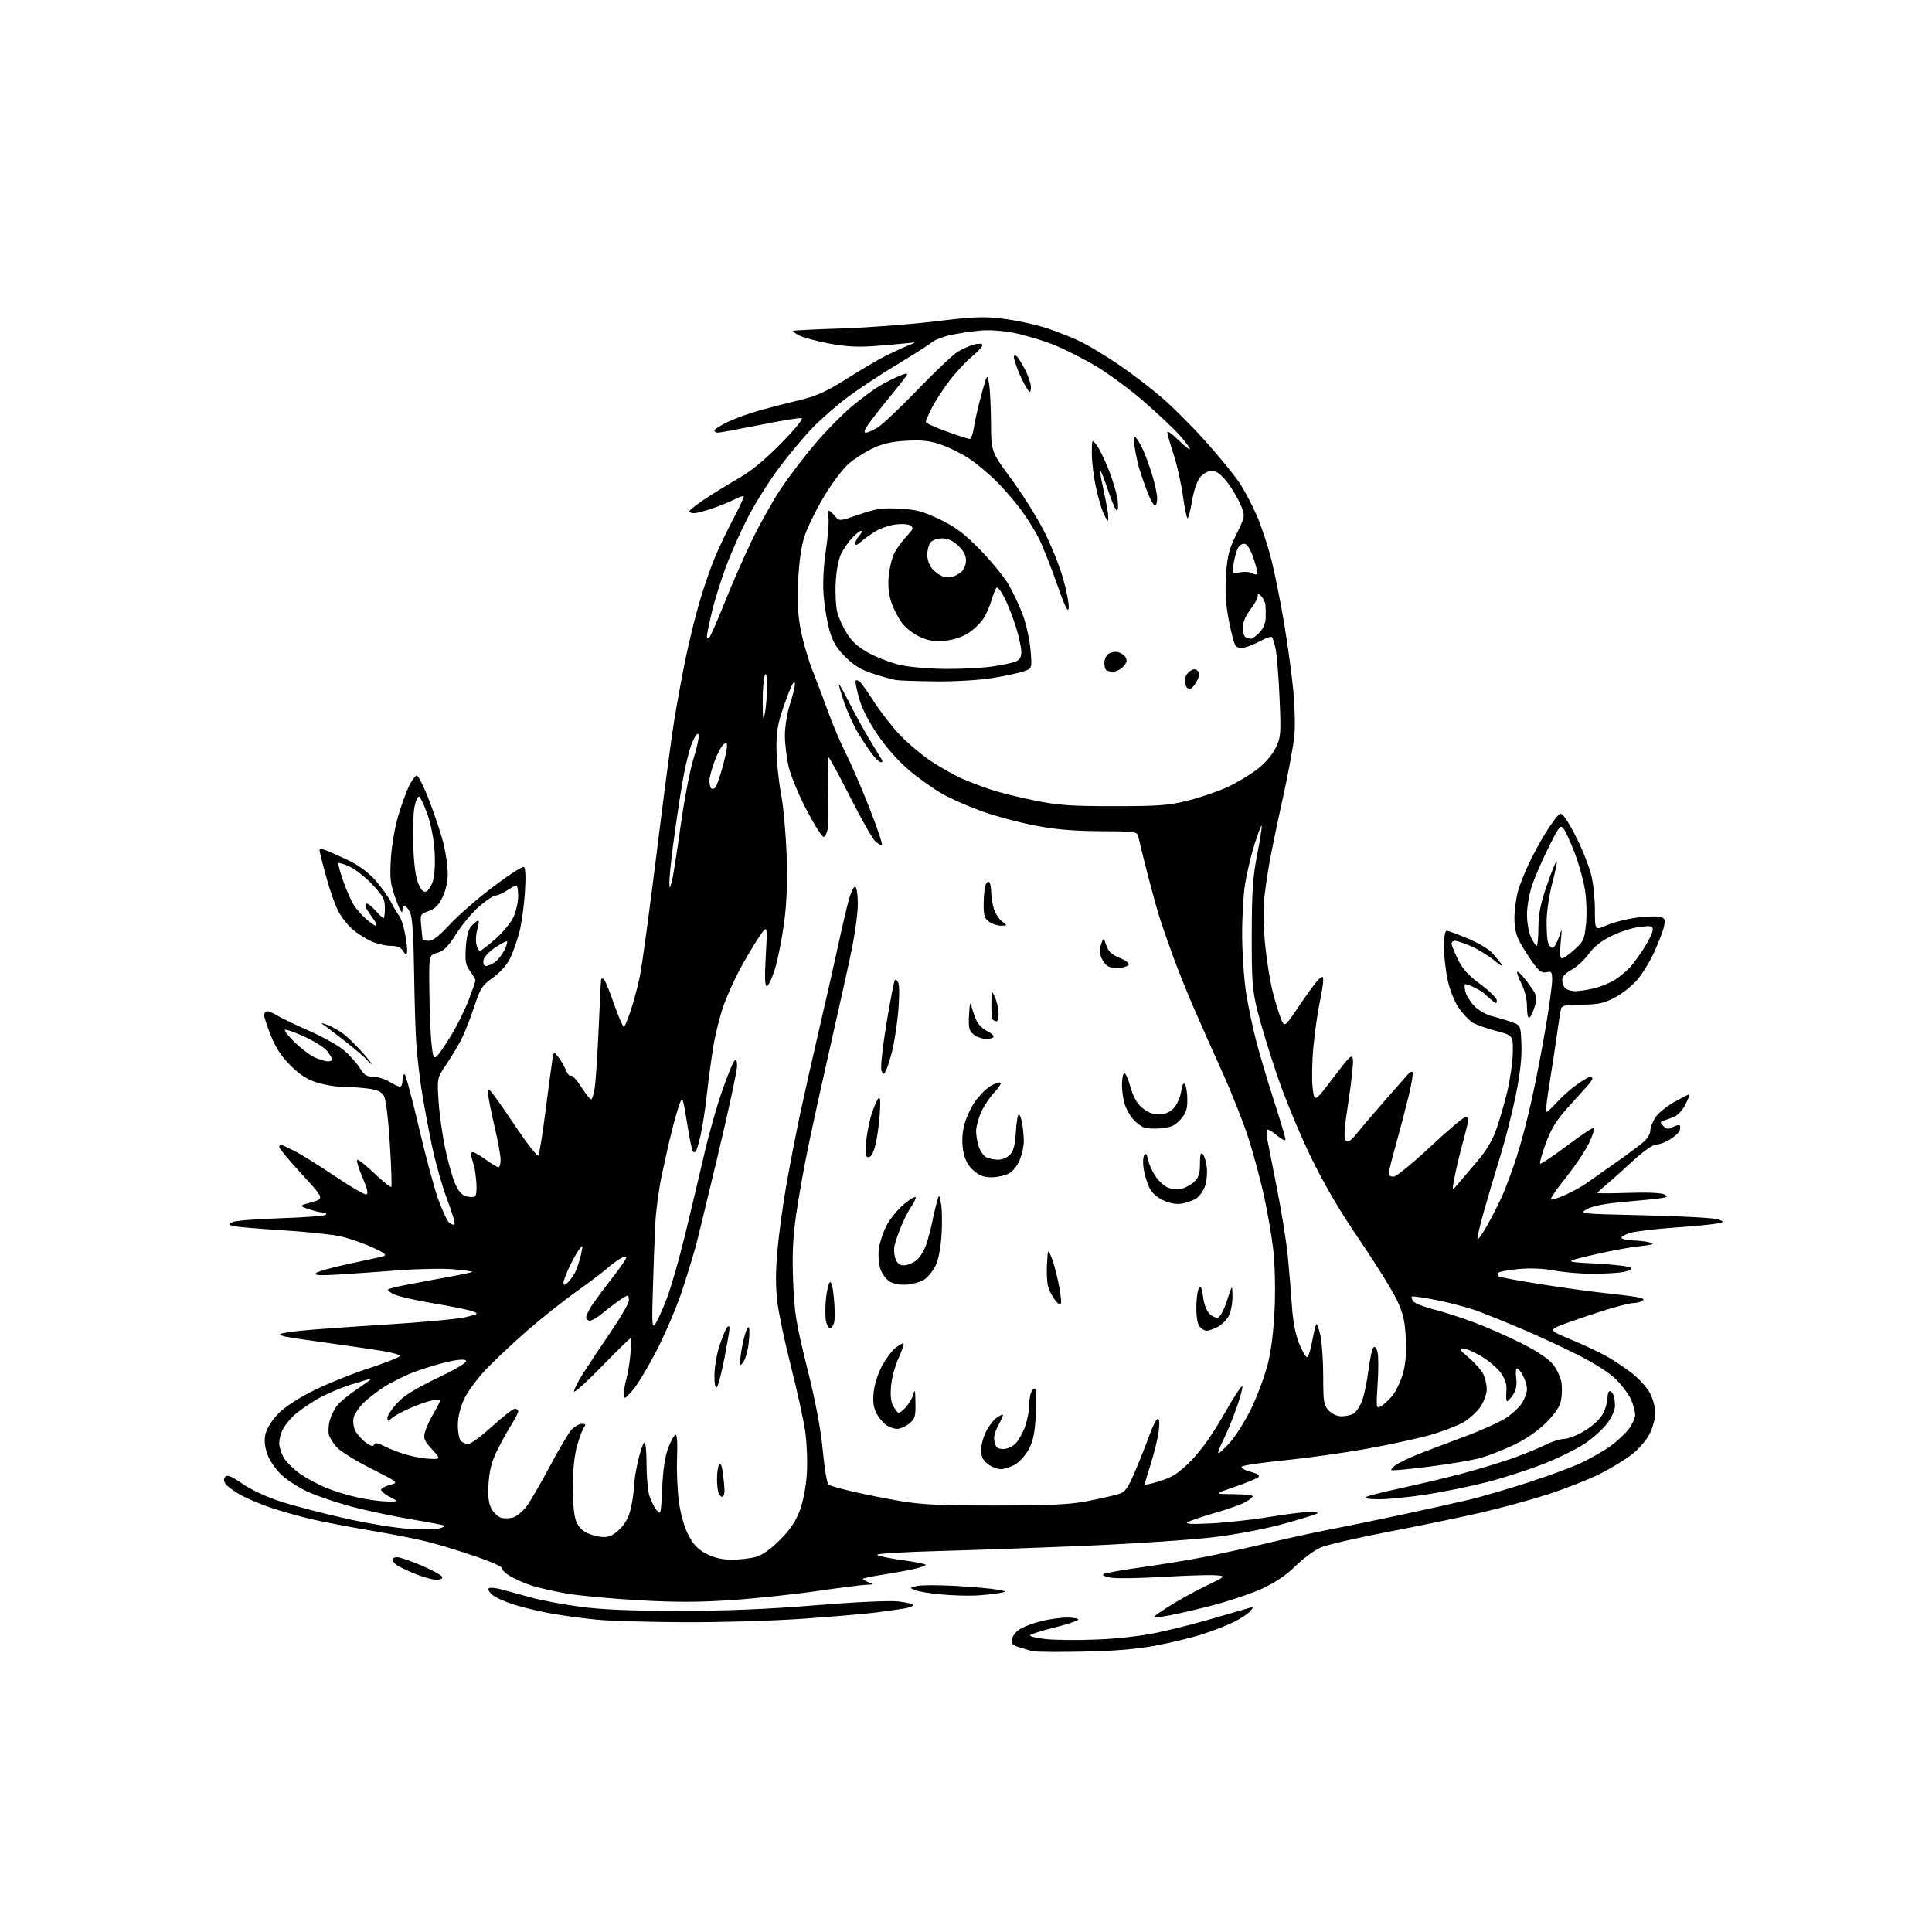 <?xml version="1.0" encoding="UTF-8" standalone="no"?>
<svg 
  version="1.1" 
  xmlns="http://www.w3.org/2000/svg" 
  xmlns:xlink="http://www.w3.org/1999/xlink" 
  xmlns:svg="http://www.w3.org/2000/svg"
  xmlns:rdf="http://www.w3.org/1999/02/22-rdf-syntax-ns#"
  xmlns:cc="http://creativecommons.org/ns#"
  xmlns:dc="http://purl.org/dc/elements/1.1/"
  viewBox="0 0 768 768"
  width="768"
  height="768"
>
<style>svg {background-color: white; }</style>"
<path stroke="none" fill="black" fill-rule="evenodd" d="M430.50,656.54C420.60,656.74 411.60,656.67 410.50,656.38C409.40,656.10 407.01,655.41 405.19,654.84C402.67,654.05 401.96,653.32 402.19,651.75C402.36,650.62 403.62,648.88 405.00,647.88C406.38,646.88 410.18,645.37 413.46,644.53C416.74,643.69 421.60,643.00 424.27,643.00C426.94,643.00 428.87,643.40 428.57,643.89C428.27,644.37 423.96,645.77 419.00,647.00C414.04,648.23 409.75,649.59 409.48,650.03C409.21,650.48 411.98,651.16 415.65,651.55C419.32,651.95 428.44,652.03 435.91,651.74C444.11,651.42 453.67,650.33 460.00,649.00C465.77,647.78 475.90,645.21 482.50,643.27C489.10,641.34 495.40,639.51 496.50,639.20C498.30,638.71 498.36,638.83 497.06,640.40C496.27,641.37 493.48,643.24 490.85,644.58C488.22,645.91 482.59,648.13 478.34,649.52C474.08,650.91 465.63,652.98 459.55,654.12C451.76,655.58 443.19,656.30 430.50,656.54zM272.00,644.86C257.98,644.79 242.45,644.34 237.50,643.87C232.55,643.40 224.67,642.35 219.99,641.55C215.31,640.74 208.49,639.16 204.84,638.03C201.19,636.90 197.14,635.12 195.85,634.08C194.56,633.03 193.85,631.82 194.28,631.39C194.71,630.96 197.19,631.20 199.78,631.92C202.38,632.65 207.65,634.10 211.50,635.14C215.35,636.19 223.90,637.78 230.50,638.68C239.11,639.85 250.13,640.32 269.50,640.34C288.63,640.35 304.47,639.71 323.85,638.14C340.07,636.82 353.59,636.19 357.10,636.59C360.34,636.96 363.00,637.60 363.00,638.02C363.00,638.44 361.54,639.03 359.75,639.35C357.96,639.66 352.90,640.38 348.50,640.95C344.10,641.52 330.82,642.66 319.00,643.48C307.18,644.31 286.02,644.93 272.00,644.86zM462.50,642.55C457.50,643.23 457.50,643.23 463.93,639.02C467.47,636.70 474.22,632.94 478.93,630.65C487.50,626.50 487.50,626.50 483.03,626.18C480.57,626.01 471.12,626.31 462.03,626.85C452.94,627.39 443.70,627.52 441.50,627.14C439.16,626.74 437.99,626.14 438.68,625.71C439.33,625.30 446.08,624.10 453.68,623.03C461.28,621.97 472.45,620.14 478.50,618.97C484.55,617.80 495.80,615.33 503.50,613.48C511.20,611.64 522.45,609.18 528.50,608.02C534.55,606.86 547.83,604.13 558.00,601.94C568.17,599.76 580.10,597.10 584.50,596.04C588.90,594.97 599.02,592.01 607.00,589.45C614.98,586.89 624.65,583.32 628.50,581.52C632.35,579.72 637.65,576.69 640.28,574.78C642.91,572.87 646.17,569.80 647.53,567.96C648.89,566.12 650.00,563.63 650.00,562.43C650.00,561.23 649.31,558.58 648.46,556.55C647.61,554.52 644.94,550.89 642.53,548.47C639.72,545.67 634.05,542.03 626.82,538.40C620.59,535.28 610.77,530.73 605.00,528.29C599.23,525.85 591.62,522.76 588.10,521.42C584.58,520.07 577.21,518.06 571.73,516.94C566.24,515.83 561.52,515.15 561.23,515.43C560.95,515.72 561.24,516.59 561.88,517.36C562.53,518.14 566.07,519.53 569.75,520.45C573.43,521.38 580.73,523.73 585.97,525.68C591.21,527.63 599.85,531.45 605.17,534.16C611.54,537.42 615.75,540.29 617.49,542.57C618.94,544.48 620.38,547.58 620.69,549.46C620.99,551.35 620.93,554.55 620.55,556.58C620.06,559.17 618.30,561.83 614.63,565.50C611.33,568.80 606.64,572.05 601.95,574.29C597.85,576.25 591.93,578.58 588.78,579.49C585.63,580.39 576.41,581.97 568.29,582.99C560.17,584.02 553.33,584.66 553.09,584.42C552.84,584.18 553.51,583.33 554.57,582.53C555.63,581.73 559.20,579.96 562.50,578.60C565.80,577.24 574.26,574.00 581.31,571.41C588.36,568.82 596.17,565.33 598.68,563.67C601.19,562.01 604.09,559.27 605.12,557.58C606.15,555.88 606.99,553.47 607.00,552.20C607.00,550.94 606.31,548.57 605.47,546.95C604.64,545.33 603.55,544.00 603.07,544.00C602.59,544.00 602.42,545.74 602.71,547.86C603.07,550.54 602.70,552.53 601.50,554.36C600.55,555.81 599.47,557.00 599.11,557.00C598.74,557.00 598.61,555.31 598.80,553.25C599.05,550.55 598.49,548.52 596.79,546.00C595.49,544.08 591.99,541.04 589.01,539.25C586.03,537.46 582.67,536.01 581.54,536.02C579.89,536.04 580.32,536.73 583.78,539.63C586.13,541.60 588.72,544.50 589.53,546.06C590.34,547.62 591.00,550.39 591.00,552.22C591.00,554.11 589.92,557.12 588.49,559.23C587.11,561.27 584.07,564.04 581.74,565.39C579.41,566.74 573.47,569.01 568.54,570.43C563.61,571.84 552.13,574.33 543.04,575.96C533.94,577.59 519.30,579.63 510.50,580.51C501.70,581.39 494.11,582.50 493.62,582.98C493.12,583.48 494.57,584.35 497.00,585.00C499.89,585.78 500.93,586.47 500.23,587.17C499.67,587.73 495.45,589.47 490.86,591.04C482.50,593.90 482.50,593.90 490.25,593.95C494.51,593.98 498.00,594.35 498.00,594.77C498.00,595.20 496.54,596.32 494.75,597.26C492.96,598.21 487.49,600.13 482.58,601.53C477.68,602.94 472.95,604.55 472.08,605.11C470.98,605.82 473.86,605.95 481.52,605.56C487.58,605.25 497.93,604.10 504.52,603.02C511.11,601.93 518.26,601.03 520.42,601.02C522.57,601.01 524.08,601.25 523.77,601.56C523.46,601.87 517.65,603.69 510.85,605.59C503.55,607.64 492.16,609.85 483.00,610.99C474.48,612.05 451.75,613.59 432.50,614.42C413.25,615.24 386.32,616.21 372.66,616.57C359.01,616.93 348.21,617.61 348.68,618.08C349.14,618.54 353.68,619.49 358.76,620.18C363.84,620.88 368.00,621.72 368.00,622.06C368.00,622.40 365.64,623.19 362.75,623.82C359.86,624.45 354.24,625.46 350.25,626.07C346.26,626.68 343.00,627.38 343.00,627.62C343.00,627.87 344.01,628.47 345.25,628.97C347.35,629.81 347.30,629.88 344.50,629.96C342.85,630.00 333.85,631.15 324.50,632.50C315.15,633.85 299.79,635.47 290.36,636.09C277.66,636.93 268.17,636.94 253.74,636.11C243.03,635.50 230.27,634.31 225.38,633.47C220.50,632.63 214.25,631.22 211.50,630.34C208.75,629.46 204.88,627.78 202.91,626.62C200.93,625.45 199.48,624.03 199.67,623.46C199.86,622.90 195.18,620.78 189.26,618.76C183.34,616.75 175.08,614.20 170.90,613.09C166.73,611.99 156.38,609.93 147.90,608.50C139.43,607.08 128.68,605.03 124.00,603.94C119.33,602.85 112.12,600.83 108.00,599.45C103.88,598.08 98.29,595.73 95.58,594.23C92.88,592.73 90.19,590.72 89.61,589.78C88.85,588.56 88.86,587.74 89.64,586.96C90.43,586.17 92.28,586.96 96.34,589.80C99.60,592.08 105.83,595.00 111.22,596.77C116.33,598.45 127.92,601.49 137.00,603.53C146.16,605.59 157.58,607.47 162.66,607.75C167.70,608.03 173.04,607.96 174.53,607.58C176.02,607.21 177.06,606.72 176.84,606.51C176.62,606.29 170.61,605.14 163.47,603.95C156.34,602.76 145.65,600.48 139.72,598.89C133.79,597.30 126.09,594.70 122.62,593.12C119.14,591.55 114.45,588.60 112.20,586.56C109.96,584.53 107.36,580.90 106.44,578.48C105.31,575.53 104.99,572.89 105.44,570.45C105.86,568.25 107.71,565.10 110.14,562.46C112.75,559.64 117.56,556.37 123.83,553.18C129.15,550.47 139.24,546.36 146.25,544.05C153.26,541.73 159.00,539.46 159.00,539.01C159.00,538.55 155.96,537.68 152.25,537.06C148.54,536.45 138.97,535.05 131.00,533.95C123.03,532.86 115.23,531.70 113.68,531.39C112.13,531.07 111.09,530.57 111.38,530.29C111.67,530.00 115.64,529.38 120.20,528.92C124.77,528.46 139.97,527.37 154.00,526.50C168.03,525.63 181.97,524.33 185.00,523.61C190.12,522.39 190.33,522.23 188.00,521.29C186.62,520.74 179.43,519.28 172.00,518.05C164.57,516.82 157.38,515.10 156.01,514.23C153.52,512.64 153.52,512.64 156.51,511.82C158.15,511.37 165.76,509.88 173.41,508.51C181.06,507.14 187.49,505.84 187.71,505.62C187.93,505.40 184.60,504.92 180.31,504.56C176.01,504.20 166.20,504.38 158.50,504.97C150.80,505.56 140.00,506.31 134.50,506.65C126.97,507.11 124.77,506.97 125.58,506.10C126.17,505.47 132.02,503.82 138.58,502.44C145.13,501.06 151.37,499.67 152.44,499.34C153.94,498.88 152.91,498.07 147.94,495.81C144.40,494.20 138.80,492.26 135.50,491.50C132.20,490.74 121.62,489.63 112.00,489.03C102.38,488.42 93.64,487.67 92.59,487.35C90.81,486.80 90.80,486.69 92.41,485.79C93.36,485.26 102.00,484.57 111.60,484.26C121.21,483.95 129.31,483.31 129.59,482.85C129.88,482.38 129.30,481.99 128.31,481.98C127.31,481.98 124.78,481.37 122.67,480.64C118.84,479.30 118.84,479.30 123.88,477.90C128.92,476.50 128.92,476.50 119.96,466.73C115.03,461.37 111.00,456.53 111.00,455.99C111.00,455.44 111.24,455.00 111.53,455.00C111.83,455.00 114.32,456.14 117.07,457.53C119.82,458.93 127.07,463.45 133.18,467.58C139.29,471.71 144.87,474.96 145.58,474.79C146.51,474.58 146.08,472.66 143.97,467.75C142.38,464.04 141.55,461.00 142.12,461.00C142.68,461.00 145.82,463.55 149.08,466.66C152.34,469.77 155.25,472.09 155.53,471.80C155.81,471.52 155.55,463.69 154.95,454.40C154.25,443.60 153.37,436.74 152.50,435.40C151.52,433.87 149.68,433.12 145.82,432.66C142.90,432.31 138.41,432.01 135.86,432.01C133.32,432.00 128.82,431.23 125.86,430.28C122.06,429.07 119.03,427.11 115.45,423.53C111.91,420.01 109.59,416.47 107.70,411.74C106.21,408.02 105.00,404.31 105.00,403.49C105.00,402.67 105.56,402.00 106.25,402.00C106.94,402.01 108.85,402.83 110.50,403.84C112.15,404.84 117.84,407.57 123.14,409.89C128.44,412.22 134.60,415.68 136.82,417.58C139.04,419.48 141.83,422.60 143.01,424.52C144.73,427.31 145.79,428.00 148.33,428.00C150.07,428.01 152.97,428.91 154.77,430.00C156.57,431.10 158.49,432.00 159.02,432.00C159.56,432.00 160.00,430.88 160.00,429.50C160.00,428.12 160.36,427.00 160.79,427.00C161.23,427.00 163.76,436.34 166.42,447.75C169.07,459.16 172.57,472.18 174.19,476.69C175.82,481.19 177.80,485.42 178.60,486.08C179.39,486.74 180.33,487.01 180.67,486.67C181.01,486.33 179.69,481.88 177.75,476.77C175.81,471.67 173.05,461.88 171.61,455.00C170.18,448.12 168.35,438.23 167.55,433.00C166.74,427.77 165.82,419.68 165.49,415.00C165.16,410.32 164.76,397.27 164.60,386.00C164.40,371.62 163.92,364.68 163.00,362.75C162.27,361.24 161.30,360.00 160.84,360.00C160.38,360.00 159.97,361.01 159.93,362.25C159.88,363.49 158.72,361.35 157.35,357.50C155.16,351.37 154.91,349.38 155.37,341.50C155.66,336.44 156.93,328.97 158.27,324.43C159.59,319.99 161.52,314.62 162.58,312.49C163.64,310.35 164.99,308.46 165.60,308.27C166.20,308.09 168.55,312.79 170.82,318.72C173.09,324.65 175.63,332.43 176.46,336.00C177.29,339.57 177.98,344.72 177.99,347.43C177.99,350.41 177.18,354.07 175.93,356.64C174.42,359.76 172.92,361.26 170.42,362.17C167.07,363.38 166.99,363.54 167.43,367.96C167.68,370.45 167.91,372.84 167.94,373.25C167.97,373.66 169.09,374.00 170.41,374.00C172.10,374.00 174.58,372.08 178.66,367.64C181.87,364.14 189.61,357.39 195.86,352.64C202.11,347.90 207.68,344.30 208.25,344.65C208.92,345.07 209.06,348.70 208.65,354.90C208.31,360.18 207.32,367.20 206.47,370.50C205.61,373.80 203.97,378.46 202.82,380.85C201.53,383.52 198.88,386.52 195.96,388.62C191.64,391.72 190.94,392.81 188.48,400.27C186.98,404.80 184.74,410.52 183.49,413.00C182.23,415.48 179.53,419.98 177.49,423.00C173.76,428.50 173.76,428.50 174.32,437.50C174.62,442.45 175.80,450.93 176.94,456.35C178.07,461.77 179.86,468.17 180.93,470.56C182.25,473.57 183.64,475.12 185.37,475.56C186.75,475.90 188.30,475.93 188.81,475.62C189.32,475.30 189.58,472.94 189.38,470.36C189.19,467.78 188.80,464.85 188.52,463.84C188.23,462.83 187.74,461.10 187.43,460.00C187.12,458.89 187.34,458.00 187.94,458.00C188.53,458.00 190.88,459.35 193.16,461.00C195.44,462.65 197.68,464.00 198.15,464.00C198.62,464.00 199.00,462.65 199.00,460.99C199.00,459.34 197.88,453.22 196.50,447.40C195.13,441.58 194.01,435.85 194.02,434.66C194.04,432.56 194.10,432.57 196.05,435.00C197.15,436.38 201.47,442.59 205.66,448.82C209.84,455.04 213.59,459.76 213.99,459.32C214.38,458.87 215.68,450.85 216.87,441.50C218.07,432.15 219.29,423.01 219.58,421.19C220.11,417.88 220.11,417.88 222.04,420.32C223.09,421.66 224.42,423.97 224.98,425.44C225.54,426.92 226.40,427.87 226.90,427.56C227.39,427.26 229.24,429.26 231.00,432.00C232.77,434.75 234.55,437.00 234.97,437.00C235.39,437.00 236.05,434.86 236.44,432.25C236.83,429.64 237.53,418.95 237.99,408.50C238.46,398.05 238.87,389.39 238.92,389.25C238.96,389.11 239.36,389.00 239.80,389.00C240.24,389.00 242.15,393.48 244.04,398.96C245.93,404.44 247.76,408.60 248.11,408.21C248.47,407.82 249.67,404.80 250.79,401.50C251.90,398.20 253.52,392.12 254.37,388.00C255.22,383.88 258.19,362.05 260.98,339.50C263.76,316.95 266.91,293.10 267.99,286.50C269.06,279.90 271.06,268.98 272.44,262.23C273.82,255.49 276.30,245.35 277.94,239.71C279.58,234.07 282.31,226.11 283.99,222.02C285.68,217.93 289.08,210.78 291.55,206.14C294.02,201.50 295.85,197.51 295.61,197.28C295.38,197.04 293.72,197.61 291.93,198.54C290.14,199.46 286.20,201.07 283.18,202.11C280.16,203.15 276.86,204.00 275.84,204.00C274.83,204.00 274.00,203.66 274.00,203.24C274.00,202.83 276.81,200.62 280.25,198.34C283.69,196.07 289.77,192.33 293.77,190.04C298.69,187.23 304.12,182.74 310.53,176.19C316.33,170.27 319.47,166.38 318.60,166.19C317.82,166.03 310.33,167.26 301.96,168.94C293.58,170.62 286.12,172.00 285.37,172.00C284.61,172.00 284.00,171.60 284.00,171.12C284.00,170.63 286.45,169.08 289.43,167.66C292.42,166.25 298.16,164.18 302.18,163.07C306.21,161.96 313.30,160.14 317.95,159.03C324.67,157.41 328.47,155.69 336.51,150.61C342.07,147.10 349.05,142.99 352.03,141.48C355.01,139.98 359.03,138.12 360.97,137.35C364.50,135.97 364.50,135.97 360.50,136.44C358.30,136.70 352.45,137.21 347.50,137.57C340.91,138.06 336.11,137.78 329.57,136.55C324.67,135.63 319.34,134.19 317.73,133.36C316.13,132.53 314.97,131.70 315.16,131.52C315.35,131.33 324.05,130.91 334.50,130.57C344.95,130.23 361.68,128.97 371.67,127.76C387.68,125.84 390.97,125.72 399.23,126.76C404.39,127.41 412.19,129.14 416.56,130.60C420.93,132.06 427.01,134.51 430.07,136.05C433.13,137.59 439.66,141.56 444.57,144.87C449.48,148.18 457.20,154.06 461.71,157.94C466.23,161.82 474.24,169.83 479.50,175.75C484.77,181.66 490.69,188.91 492.66,191.85C494.63,194.79 497.74,200.67 499.58,204.92C501.42,209.16 504.05,217.10 505.42,222.57C506.79,228.03 509.04,239.25 510.42,247.50C511.80,255.75 513.44,267.68 514.06,274.00C514.69,280.32 514.90,288.65 514.53,292.50C514.16,296.35 512.12,307.38 510.00,317.00C507.87,326.62 505.45,338.32 504.61,343.00C503.78,347.68 502.81,354.44 502.45,358.03C502.10,361.63 502.31,369.58 502.93,375.70C503.54,381.82 504.88,390.13 505.91,394.17C506.95,398.20 508.43,403.07 509.21,404.98C510.63,408.47 510.63,408.47 516.69,399.46C520.02,394.51 523.48,389.85 524.37,389.11C525.79,387.93 526.00,388.03 526.00,389.81C526.00,390.94 525.35,394.96 524.55,398.75C523.76,402.53 522.65,410.32 522.10,416.06C521.55,421.80 521.41,429.15 521.80,432.40C522.50,438.29 522.50,438.29 530.00,428.42C536.85,419.40 537.53,418.79 537.82,421.30C537.99,422.81 537.17,430.39 535.98,438.14C534.31,449.00 534.09,452.48 535.01,453.36C535.91,454.22 536.96,453.55 539.35,450.57C541.08,448.40 546.27,442.33 550.87,437.07C555.47,431.81 559.63,427.08 560.10,426.57C560.58,426.05 561.22,425.89 561.54,426.20C561.85,426.52 561.15,430.76 559.97,435.64C558.80,440.51 556.53,449.19 554.92,454.92C553.31,460.66 552.00,465.92 552.00,466.61C552.00,467.31 552.92,467.81 554.04,467.72C555.16,467.64 561.73,462.27 568.65,455.78C575.56,449.30 581.85,444.00 582.63,444.00C583.65,444.00 583.86,444.75 583.40,446.75C583.04,448.26 581.92,452.65 580.89,456.50C579.86,460.35 578.61,465.75 578.10,468.50C577.17,473.50 577.17,473.50 579.67,470.50C581.04,468.85 584.46,464.86 587.25,461.62C590.47,457.91 593.18,453.44 594.62,449.46C595.88,446.01 597.87,439.20 599.06,434.34C600.25,429.48 601.28,422.37 601.36,418.54C601.50,411.59 601.50,411.59 594.50,409.74C590.65,408.72 586.48,407.23 585.23,406.41C583.98,405.60 581.65,403.12 580.05,400.91C578.33,398.54 576.49,394.05 575.57,390.00C574.71,386.21 574.00,380.16 574.00,376.55C574.00,372.57 574.42,370.00 575.07,370.00C575.66,370.00 579.41,371.36 583.41,373.03C587.40,374.69 591.78,377.28 593.14,378.78C594.49,380.27 596.25,382.39 597.05,383.47C597.85,384.56 596.46,383.80 593.97,381.78C591.47,379.77 587.27,377.19 584.63,376.06C581.99,374.93 579.20,374.00 578.42,374.00C577.64,374.00 577.00,374.48 577.00,375.06C577.00,375.65 578.13,378.46 579.52,381.31C581.40,385.20 583.66,387.70 588.52,391.27C592.08,393.90 595.00,396.78 595.00,397.68C595.00,399.11 594.72,399.07 592.75,397.40C591.51,396.36 590.27,395.23 590.00,394.89C589.73,394.55 588.00,393.51 586.16,392.57C584.32,391.62 582.61,391.06 582.36,391.31C582.11,391.56 582.19,392.92 582.55,394.33C582.90,395.75 584.48,398.25 586.06,399.90C587.68,401.60 590.79,403.37 593.21,403.99C595.57,404.58 599.08,405.63 601.00,406.32C604.50,407.58 604.50,407.58 604.79,415.21C604.99,420.43 604.28,426.80 602.56,435.31C601.17,442.16 598.45,452.88 596.52,459.13C594.59,465.39 591.62,475.38 589.93,481.34C588.24,487.31 587.07,492.40 587.33,492.67C587.60,492.93 589.41,490.30 591.35,486.83C593.30,483.35 595.98,478.02 597.32,475.00C598.66,471.98 601.15,465.23 602.85,460.00C604.56,454.77 607.29,444.43 608.92,437.00C610.55,429.57 613.04,416.69 614.44,408.36C615.85,400.04 617.00,391.59 617.00,389.59C617.00,386.34 616.76,386.02 614.75,386.47C612.98,386.88 611.86,386.11 609.50,382.89C607.85,380.64 605.49,376.95 604.25,374.69C602.68,371.81 602.00,368.91 602.01,365.04C602.02,361.99 602.65,357.14 603.42,354.26C604.19,351.38 606.70,345.28 609.02,340.70C611.33,336.12 614.80,330.19 616.74,327.53C620.25,322.68 620.25,322.68 622.14,325.09C623.18,326.42 625.61,330.76 627.53,334.75C629.45,338.73 631.69,344.56 632.51,347.71C633.33,350.85 634.00,357.13 634.00,361.65C634.00,369.89 634.00,369.89 638.62,367.85C641.15,366.72 646.39,365.37 650.26,364.83C654.13,364.29 658.38,364.13 659.72,364.46C661.86,365.00 662.06,365.45 661.46,368.29C661.08,370.05 659.31,374.69 657.52,378.60C655.74,382.50 652.55,387.60 650.45,389.92C648.35,392.25 644.35,395.32 641.56,396.74C637.42,398.86 635.09,399.34 628.76,399.35C622.61,399.36 620.92,399.69 620.56,400.93C620.30,401.80 619.61,406.10 619.02,410.50C618.43,414.90 617.09,423.68 616.06,430.00C615.02,436.32 614.38,441.71 614.63,441.96C614.88,442.21 616.75,440.56 618.79,438.29C620.83,436.01 624.48,432.77 626.90,431.08C629.32,429.38 631.68,428.00 632.15,428.00C632.62,428.00 633.00,428.34 633.00,428.76C633.00,429.18 631.94,430.67 630.64,432.07C629.34,433.47 625.78,437.41 622.73,440.83C618.65,445.41 616.47,449.01 614.45,454.55C612.95,458.67 611.94,462.28 612.22,462.56C612.50,462.84 617.32,459.62 622.92,455.42C628.52,451.21 633.35,448.01 633.65,448.32C633.96,448.62 633.10,451.26 631.75,454.19C630.41,457.11 626.29,463.27 622.62,467.88C618.94,472.49 616.17,476.51 616.47,476.80C616.76,477.10 619.37,476.28 622.25,474.98C625.14,473.68 628.85,471.64 630.50,470.45C632.15,469.26 637.35,465.60 642.05,462.31C646.76,459.02 651.82,455.27 653.30,453.98C654.79,452.69 656.00,450.71 656.00,449.57C656.01,448.43 656.86,446.11 657.89,444.41C658.93,442.71 662.30,439.89 665.37,438.16C668.45,436.42 671.21,435.00 671.51,435.00C671.80,435.00 671.11,436.82 669.98,439.04C668.74,441.46 666.83,443.48 665.21,444.07C663.72,444.61 661.86,445.29 661.07,445.57C659.86,446.00 659.88,446.31 661.21,447.63C662.47,448.90 663.19,448.97 664.97,448.02C666.18,447.37 667.41,447.08 667.71,447.38C668.01,447.67 667.98,448.61 667.66,449.45C667.33,450.30 665.59,451.89 663.78,452.99C661.98,454.09 659.51,454.99 658.31,455.00C657.00,455.00 653.18,457.71 648.80,461.75C644.77,465.46 640.02,469.71 638.24,471.19C636.46,472.66 635.00,474.03 635.00,474.23C635.00,474.43 640.57,474.41 647.38,474.18C654.82,473.93 660.49,474.18 661.60,474.80C663.19,475.69 662.97,475.89 659.97,476.33C658.06,476.61 651.53,477.27 645.45,477.79C638.02,478.43 633.28,479.35 630.95,480.62C627.50,482.50 627.50,482.50 654.00,483.11C668.58,483.44 681.62,484.17 683.00,484.72C685.50,485.73 685.50,485.73 682.50,486.37C680.85,486.72 673.30,487.44 665.73,487.97C658.16,488.50 650.18,489.46 648.01,490.11C645.84,490.76 644.30,491.68 644.59,492.15C644.88,492.62 647.00,493.04 649.31,493.10C651.61,493.15 654.62,493.53 656.00,493.95C657.92,494.52 656.88,494.86 651.50,495.42C647.65,495.83 639.33,497.39 633.00,498.89C621.50,501.61 621.50,501.61 634.44,502.29C641.56,502.67 647.80,503.40 648.32,503.92C648.91,504.51 647.81,505.14 645.38,505.62C643.25,506.03 637.67,506.36 633.00,506.35C628.33,506.34 621.46,505.75 617.73,505.05C613.39,504.22 608.30,504.02 603.49,504.47C599.38,504.85 595.78,505.55 595.49,506.02C595.20,506.48 595.40,507.13 595.92,507.45C596.44,507.77 603.99,509.16 612.68,510.53C621.38,511.91 632.77,513.48 638.00,514.02C643.23,514.57 649.01,515.30 650.85,515.64C653.22,516.08 653.80,516.51 652.85,517.11C652.11,517.58 650.54,517.98 649.36,517.98C648.19,517.99 643.69,519.08 639.36,520.40C635.04,521.72 627.86,524.12 623.40,525.73C615.31,528.66 615.31,528.66 624.40,532.46C629.41,534.54 635.87,537.58 638.76,539.21C641.65,540.83 646.26,543.93 649.00,546.09C651.73,548.25 654.88,551.80 655.99,553.97C657.09,556.14 658.00,559.60 658.00,561.64C658.00,563.69 657.04,567.35 655.87,569.76C654.67,572.25 651.62,575.83 648.84,578.03C646.15,580.16 640.34,583.71 635.94,585.91C631.54,588.11 622.38,591.72 615.58,593.94C608.77,596.15 596.53,599.50 588.35,601.37C580.18,603.25 563.60,606.68 551.50,609.00C539.40,611.31 527.48,614.08 525.00,615.15C522.52,616.21 518.02,619.53 515.00,622.50C511.30,626.14 506.93,629.10 501.66,631.53C497.34,633.52 487.89,636.66 480.66,638.51C473.42,640.36 465.25,642.18 462.50,642.55zM388.00,634.23C384.98,634.40 378.90,634.23 374.50,633.84C370.10,633.46 365.38,632.71 364.00,632.18C361.50,631.22 361.50,631.22 364.39,630.47C365.97,630.05 372.95,630.04 379.89,630.43C386.82,630.82 394.30,631.48 396.50,631.91C400.50,632.67 400.50,632.67 397.00,633.30C395.07,633.64 391.02,634.06 388.00,634.23zM173.33,627.96C171.78,627.93 167.86,626.82 164.62,625.48C161.39,624.13 158.13,622.52 157.37,621.90C156.62,621.27 156.00,620.36 156.00,619.88C156.00,619.39 156.86,619.00 157.90,619.00C158.95,619.00 163.31,620.50 167.59,622.32C171.88,624.15 175.56,626.18 175.77,626.82C176.02,627.55 175.08,627.98 173.33,627.96zM290.96,619.99C294.01,619.99 298.27,619.50 300.43,618.90C303.00,618.19 306.31,615.85 310.01,612.15C314.08,608.08 316.30,604.80 317.92,600.49C319.28,596.86 320.38,591.11 320.72,585.91C321.03,581.13 320.74,573.58 320.06,568.91C319.39,564.28 316.87,552.79 314.46,543.36C312.05,533.93 309.61,522.39 309.03,517.72C308.29,511.81 308.29,505.62 309.01,497.36C309.58,490.84 311.19,478.98 312.60,471.00C314.00,463.02 316.44,450.43 318.02,443.00C319.60,435.57 323.14,419.82 325.89,408.00C328.65,396.18 332.06,381.10 333.47,374.50C334.88,367.90 336.72,360.12 337.56,357.21C338.39,354.31 339.51,352.20 340.04,352.52C340.57,352.85 341.00,355.95 341.00,359.42C341.00,362.89 339.89,371.07 338.54,377.61C337.19,384.15 333.56,400.52 330.49,414.00C327.42,427.48 323.40,445.70 321.57,454.50C319.73,463.30 317.44,476.05 316.48,482.83C315.17,492.07 314.87,498.72 315.28,509.33C315.78,521.93 316.39,525.75 320.87,543.80C324.30,557.59 326.29,568.17 327.09,576.80C327.74,583.78 328.78,589.82 329.39,590.22C330.00,590.62 334.32,591.83 339.00,592.93C343.68,594.02 352.23,595.72 358.00,596.70C366.39,598.13 374.02,598.49 396.00,598.46C418.03,598.43 425.29,598.08 432.50,596.67C437.45,595.70 442.92,594.46 444.65,593.91C447.36,593.05 448.29,591.77 451.29,584.71C453.21,580.19 455.79,573.69 457.02,570.25C458.26,566.81 459.72,564.00 460.26,564.00C460.88,564.00 461.00,565.94 460.58,569.12C460.20,571.94 458.80,577.67 457.46,581.87C456.12,586.07 455.02,589.77 455.01,590.10C455.01,590.44 457.81,589.80 461.25,588.70C466.34,587.06 468.63,585.54 473.57,580.52C477.60,576.43 481.97,570.25 486.57,562.17C490.38,555.47 493.66,550.47 493.85,551.06C494.05,551.65 492.99,555.59 491.49,559.82C489.99,564.04 487.66,569.68 486.32,572.35C484.97,575.02 484.07,577.40 484.31,577.64C484.55,577.89 486.68,575.93 489.02,573.29C491.37,570.66 495.24,564.43 497.61,559.46C499.99,554.48 502.88,546.61 504.03,541.96C505.38,536.55 506.34,528.61 506.70,519.94C507.03,512.02 506.78,502.24 506.10,496.44C505.46,490.97 503.78,481.32 502.38,475.00C500.97,468.68 498.23,458.55 496.30,452.50C494.36,446.45 489.74,434.75 486.02,426.50C482.30,418.25 477.16,406.69 474.61,400.81C472.05,394.93 468.34,385.71 466.36,380.31C464.38,374.91 461.91,367.80 460.88,364.50C459.84,361.20 457.67,353.32 456.05,347.00C454.43,340.68 452.88,334.38 452.60,333.00C452.08,330.50 452.08,330.50 437.29,330.41C426.46,330.34 419.46,329.72 411.16,328.11C404.92,326.90 395.59,324.39 390.43,322.55C385.26,320.70 378.22,317.61 374.77,315.68C371.32,313.75 365.36,309.53 361.53,306.31C357.18,302.66 352.39,297.26 348.83,292.00C345.10,286.51 342.50,281.35 341.40,277.26C340.46,273.80 339.89,270.78 340.13,270.54C340.36,270.30 341.03,270.42 341.60,270.80C342.17,271.19 344.79,274.84 347.41,278.91C350.03,282.99 354.71,288.99 357.80,292.23C360.90,295.48 366.44,300.13 370.12,302.58C373.80,305.02 379.28,308.12 382.30,309.46C385.33,310.79 390.63,312.81 394.08,313.95C397.53,315.08 405.33,317.01 411.43,318.24C420.75,320.12 425.73,320.47 443.00,320.46C460.77,320.45 464.66,320.16 472.21,318.25C477.00,317.04 483.95,314.68 487.64,313.01C491.34,311.33 496.74,308.13 499.64,305.89C502.89,303.38 505.74,300.10 507.10,297.30C509.16,293.03 509.26,291.88 508.65,277.63C508.30,269.31 507.61,260.57 507.13,258.21C506.65,255.85 505.97,253.63 505.62,253.28C505.26,252.93 503.30,253.57 501.24,254.69C499.18,255.82 496.31,257.02 494.86,257.36C493.27,257.74 491.82,257.49 491.19,256.73C490.62,256.04 489.39,251.44 488.46,246.49C487.23,240.01 486.93,234.99 487.37,228.50C487.89,220.93 488.55,218.35 491.56,212.23C495.13,204.96 495.13,204.96 492.71,199.68C491.38,196.78 488.81,192.72 487.00,190.65C484.56,187.87 483.05,186.97 481.20,187.20C479.82,187.36 477.85,188.64 476.81,190.04C475.78,191.43 474.43,195.59 473.82,199.29C473.21,202.98 472.42,206.00 472.07,206.00C471.73,206.00 470.90,202.04 470.24,197.19C469.58,192.35 467.91,184.91 466.52,180.66C465.13,176.41 464.00,172.41 464.00,171.76C464.00,171.11 466.02,172.57 468.50,175.00C470.98,177.43 472.99,178.99 472.98,178.46C472.97,177.93 471.06,175.38 468.73,172.79C466.40,170.21 460.02,164.21 454.55,159.47C449.08,154.73 440.53,148.43 435.55,145.48C430.57,142.52 422.98,138.70 418.68,136.99C414.38,135.28 407.40,133.20 403.18,132.36C398.50,131.44 393.16,131.07 389.50,131.42C386.20,131.74 381.02,132.52 378.00,133.16C374.98,133.80 371.60,135.09 370.50,136.03C369.40,136.97 363.20,140.93 356.73,144.83C350.26,148.72 341.49,154.50 337.23,157.67C332.98,160.83 326.71,166.28 323.29,169.76C319.88,173.25 313.81,180.47 309.82,185.80C305.83,191.14 300.23,200.00 297.38,205.50C294.53,211.00 290.57,219.88 288.59,225.24C286.60,230.60 284.08,238.70 282.99,243.24C281.91,247.78 281.01,252.15 281.01,252.95C281.00,253.86 281.35,254.05 281.94,253.45C282.46,252.93 285.21,246.65 288.06,239.50C290.90,232.35 295.84,221.10 299.04,214.50C302.24,207.90 307.47,198.61 310.68,193.86C313.88,189.10 319.99,181.12 324.26,176.12C328.53,171.11 335.06,164.51 338.76,161.43C342.47,158.36 347.30,154.78 349.50,153.47C351.70,152.17 355.23,150.38 357.34,149.50C360.17,148.32 360.98,148.24 360.42,149.20C360.00,149.91 356.89,153.88 353.52,158.00C350.14,162.12 346.36,166.96 345.12,168.75C343.58,170.96 343.28,172.00 344.18,172.00C344.91,171.99 347.04,171.06 348.91,169.91C350.79,168.77 357.91,162.04 364.73,154.95C371.56,147.87 378.67,141.13 380.53,139.98C382.40,138.83 385.29,137.49 386.95,137.01C388.64,136.53 390.21,136.53 390.51,137.01C390.80,137.48 388.97,139.59 386.44,141.68C383.91,143.78 379.80,148.19 377.32,151.49C374.83,154.78 371.72,159.60 370.40,162.20C369.08,164.80 368.00,167.29 368.00,167.73C368.00,168.17 371.71,169.88 376.25,171.52C380.79,173.16 384.94,174.50 385.49,174.50C386.03,174.50 386.77,172.47 387.12,170.00C387.47,167.53 388.81,161.68 390.09,157.00C392.41,148.50 392.41,148.50 393.15,152.50C393.55,154.70 393.91,161.69 393.94,168.04C394.00,179.58 394.00,179.58 401.84,190.16C406.15,195.98 411.99,205.24 414.81,210.73C417.64,216.23 421.12,224.80 422.55,229.79C423.98,234.78 425.00,240.12 424.82,241.68C424.58,243.79 423.40,241.38 420.10,232.00C417.68,225.12 414.47,217.03 412.96,214.00C411.45,210.97 408.21,205.80 405.76,202.50C403.31,199.20 398.95,194.17 396.08,191.33C393.21,188.48 388.53,184.55 385.68,182.58C382.83,180.62 377.80,178.07 374.50,176.90C369.74,175.23 366.85,174.88 360.50,175.20C354.65,175.51 351.02,176.31 347.00,178.19C343.98,179.60 339.61,182.40 337.30,184.41C334.99,186.42 330.55,192.34 327.44,197.56C324.32,202.78 320.88,209.85 319.78,213.28C318.49,217.31 317.61,223.57 317.27,231.06C316.87,239.71 317.17,244.74 318.44,251.06C319.38,255.70 321.51,262.88 323.17,267.00C324.83,271.12 327.55,278.32 329.21,283.00C330.87,287.68 334.00,295.03 336.17,299.34C338.34,303.64 342.58,313.48 345.61,321.19C348.64,328.91 350.87,335.47 350.56,335.77C350.26,336.07 349.10,335.49 347.98,334.48C346.85,333.46 342.34,325.52 337.94,316.82C333.54,308.12 329.66,301.00 329.33,301.00C328.99,301.00 328.92,306.74 329.17,313.75C329.43,320.76 329.38,327.81 329.07,329.42C328.76,331.02 328.03,332.49 327.46,332.68C326.89,332.87 323.87,328.16 320.75,322.22C317.63,316.28 314.39,308.52 313.55,304.96C312.71,301.41 312.02,295.75 312.01,292.38C312.01,288.97 312.89,283.49 314.00,280.00C315.10,276.56 315.99,273.01 315.98,272.12C315.97,270.71 315.84,270.69 315.00,272.00C314.47,272.82 312.80,277.10 311.29,281.50C309.09,287.93 308.58,291.17 308.66,298.00C308.72,302.68 309.53,310.55 310.47,315.50C311.41,320.45 312.41,331.48 312.69,340.00C313.06,350.95 312.76,358.88 311.67,367.00C310.82,373.32 309.18,381.54 308.03,385.25C306.87,388.96 305.42,392.00 304.82,392.00C304.04,392.00 303.92,388.42 304.41,379.75C305.10,367.50 305.10,367.50 301.72,372.50C299.87,375.25 296.52,380.88 294.28,385.00C292.04,389.12 289.06,395.74 287.64,399.70C286.23,403.66 284.42,410.86 283.61,415.70C282.81,420.54 281.63,429.23 281.00,435.00C280.36,440.77 279.23,448.13 278.49,451.35C277.74,454.57 276.88,457.46 276.56,457.77C276.25,458.08 275.74,458.07 275.42,457.75C275.10,457.43 274.06,452.32 273.12,446.40C271.52,436.41 271.31,435.84 270.24,438.56C269.60,440.18 268.14,445.22 267.01,449.78C265.87,454.33 264.04,462.43 262.94,467.78C261.83,473.12 260.73,481.55 260.48,486.50C260.23,491.45 259.81,502.90 259.54,511.95C259.09,526.59 259.20,528.16 260.50,526.30C261.31,525.15 263.34,520.67 265.01,516.35C266.68,512.03 270.02,500.40 272.42,490.50C274.82,480.60 278.24,466.20 280.02,458.50C281.79,450.80 284.97,439.60 287.07,433.61C289.17,427.61 291.36,422.24 291.94,421.66C292.69,420.91 293.00,421.57 293.00,423.87C293.00,425.66 289.61,441.39 285.46,458.82C281.32,476.24 277.25,492.98 276.42,496.00C275.58,499.02 273.30,506.45 271.34,512.50C269.39,518.55 264.92,529.15 261.42,536.05C257.92,542.96 253.48,550.38 251.57,552.55C248.22,556.35 248.08,556.40 248.04,553.99C248.02,552.61 248.46,549.91 249.03,547.99C249.60,546.07 250.31,541.69 250.60,538.25C250.90,534.81 250.92,532.00 250.64,532.00C250.36,532.00 245.28,536.98 239.34,543.07C233.40,549.16 228.40,553.70 228.22,553.15C228.04,552.61 229.60,549.46 231.69,546.14C233.79,542.83 238.76,535.34 242.75,529.50C246.74,523.67 250.00,518.02 250.00,516.95C250.00,515.88 249.76,515.00 249.46,515.00C249.16,515.00 247.47,516.01 245.71,517.25C243.94,518.49 241.02,520.74 239.22,522.25C237.41,523.76 235.27,525.00 234.47,525.00C233.66,525.00 233.00,524.39 233.00,523.64C233.00,522.89 234.19,520.53 235.64,518.39C237.09,516.25 240.69,511.42 243.64,507.65C246.59,503.88 249.00,500.34 249.00,499.78C249.00,499.23 247.76,499.55 246.25,500.51C244.74,501.47 242.38,503.26 241.00,504.49C239.62,505.72 234.23,509.78 229.00,513.51C223.78,517.24 215.01,524.22 209.50,529.02C204.00,533.82 196.68,540.70 193.24,544.30C189.79,547.90 185.86,553.25 184.50,556.18C182.90,559.61 182.02,563.29 182.01,566.55C182.00,569.33 182.54,572.14 183.20,572.80C183.86,573.46 185.20,574.00 186.18,574.00C187.16,574.00 191.42,570.85 195.64,567.00C199.86,563.15 203.92,560.00 204.66,560.00C205.40,560.00 206.00,560.46 206.00,561.02C206.00,561.58 204.80,563.94 203.33,566.27C201.86,568.60 199.31,573.20 197.67,576.50C195.48,580.90 194.56,584.38 194.22,589.57C193.88,594.79 194.18,597.44 195.35,599.70C196.22,601.39 198.04,603.04 199.40,603.38C200.75,603.72 202.97,603.58 204.33,603.06C205.69,602.55 207.94,600.63 209.32,598.81C210.71,596.99 214.84,589.88 218.50,583.00C222.16,576.12 226.09,569.49 227.25,568.25C228.40,567.01 230.23,566.00 231.30,566.00C232.74,566.00 232.98,566.33 232.22,567.25C231.65,567.94 230.42,571.16 229.48,574.41C228.41,578.10 227.73,584.12 227.67,590.41C227.62,596.16 228.12,602.07 228.84,604.16C229.71,606.69 231.12,608.31 233.45,609.41C235.29,610.28 238.24,611.00 240.00,611.00C242.28,611.00 244.14,610.06 246.47,607.73C248.74,605.46 250.08,602.86 250.87,599.18C251.49,596.28 252.00,592.55 252.00,590.90C252.00,589.25 252.71,584.77 253.58,580.96C254.45,577.14 255.57,573.77 256.08,573.45C256.61,573.12 257.00,576.57 257.01,581.69C257.01,586.54 257.47,592.15 258.03,594.17C258.59,596.19 259.88,598.86 260.89,600.11C262.71,602.35 262.73,602.25 263.23,591.44C263.56,584.19 264.37,578.84 265.62,575.58C266.65,572.88 267.95,570.52 268.50,570.33C269.14,570.12 269.37,573.54 269.14,579.75C268.94,585.11 269.30,593.11 269.96,597.53C270.68,602.46 272.18,607.48 273.82,610.53C275.80,614.21 277.66,616.08 280.96,617.75C283.99,619.28 287.20,620.00 290.96,619.99zM154.00,596.87C158.50,596.91 158.50,596.91 154.72,594.91C152.64,593.82 151.20,592.49 151.52,591.97C151.84,591.46 153.54,590.65 155.30,590.18C158.45,589.34 158.33,589.24 147.50,583.76C141.45,580.70 135.32,576.91 133.89,575.35C132.45,573.78 131.02,571.48 130.72,570.23C130.42,568.97 130.59,566.44 131.10,564.59C131.61,562.74 132.93,560.09 134.03,558.69C135.13,557.29 138.78,554.31 142.13,552.07C145.48,549.83 147.97,548.00 147.67,548.00C147.36,548.00 143.59,549.11 139.30,550.46C135.01,551.82 128.80,554.55 125.50,556.53C122.20,558.51 118.22,561.34 116.66,562.82C115.10,564.29 113.19,566.72 112.41,568.20C111.63,569.69 111.00,572.16 111.00,573.70C111.01,575.24 111.87,577.92 112.93,579.65C113.98,581.38 116.94,584.24 119.50,586.00C122.06,587.76 126.74,590.25 129.89,591.53C133.04,592.81 138.74,594.53 142.56,595.35C146.38,596.17 151.53,596.85 154.00,596.87zM548.27,595.97C543.96,595.95 542.05,595.62 543.00,595.07C543.83,594.60 550.12,593.01 557.00,591.53C563.88,590.06 574.65,587.50 580.95,585.83C587.25,584.17 596.25,581.45 600.95,579.79C605.65,578.13 611.62,575.70 614.22,574.39C616.81,573.07 620.21,572.00 621.76,572.00C623.32,572.00 627.00,570.54 629.95,568.75C633.18,566.80 636.05,564.11 637.16,562.02C638.17,560.10 639.00,557.29 639.00,555.77C639.00,554.24 639.40,553.00 639.89,553.00C640.38,553.00 641.06,553.71 641.39,554.58C641.73,555.45 642.00,557.39 642.00,558.88C642.00,560.38 640.63,563.47 638.95,565.75C637.27,568.04 633.22,571.69 629.95,573.88C626.68,576.06 619.24,579.71 613.43,581.98C607.62,584.25 597.83,587.42 591.68,589.03C585.53,590.63 574.77,592.85 567.77,593.97C560.76,595.09 551.99,595.99 548.27,595.97zM287.11,595.00C286.62,595.00 285.94,594.29 285.61,593.42C285.27,592.55 285.01,589.96 285.02,587.67C285.02,585.38 285.41,582.90 285.87,582.18C286.42,581.31 286.93,582.47 287.35,585.57C287.71,588.16 288.00,591.34 288.00,592.64C288.00,593.94 287.60,595.00 287.11,595.00zM397.88,584.00C396.45,584.00 394.08,583.07 392.63,581.93C390.69,580.40 390.00,578.94 390.00,576.39C390.00,574.48 390.89,571.17 391.99,569.03C393.08,566.88 394.96,564.44 396.18,563.59C397.39,562.74 398.52,562.19 398.69,562.36C398.87,562.54 398.04,564.46 396.84,566.63C395.33,569.39 394.88,571.40 395.36,573.29C395.90,575.43 396.63,576.00 398.84,576.00C400.47,576.00 402.55,575.04 403.79,573.72C404.97,572.47 406.62,569.49 407.47,567.10C408.31,564.70 409.01,561.34 409.01,559.62C409.02,557.91 409.30,555.49 409.63,554.25C409.96,553.01 410.69,552.00 411.25,552.00C411.90,552.00 412.10,555.50 411.79,561.75C411.43,569.14 410.78,572.54 409.12,575.79C407.91,578.15 405.47,580.96 403.71,582.04C401.94,583.11 399.32,583.99 397.88,584.00zM171.37,579.93C175.23,580.00 175.23,580.00 171.67,576.06C168.56,572.62 168.22,571.73 168.96,569.15C169.42,567.52 170.98,564.19 172.40,561.75C173.83,559.32 175.00,557.04 175.00,556.69C175.00,556.34 173.54,556.34 171.75,556.70C169.96,557.05 166.03,558.43 163.00,559.76C159.97,561.09 156.71,562.88 155.75,563.74C154.16,565.17 154.00,565.16 154.00,563.66C154.00,562.75 155.67,560.16 157.71,557.90C160.40,554.92 164.83,552.15 173.82,547.81C181.80,543.96 185.88,541.48 185.26,540.86C184.63,540.23 181.98,540.43 177.80,541.39C174.24,542.22 168.35,544.02 164.71,545.38C161.08,546.75 155.72,549.40 152.80,551.26C149.88,553.13 146.09,556.07 144.37,557.79C142.65,559.51 140.95,562.08 140.59,563.51C140.22,564.95 140.50,567.25 141.22,568.71C141.92,570.14 143.80,572.26 145.39,573.41C147.44,574.89 148.41,575.14 148.72,574.27C149.04,573.37 150.20,573.57 153.08,575.04C155.24,576.14 159.36,577.68 162.25,578.45C165.14,579.23 169.24,579.90 171.37,579.93zM356.59,568.00C355.41,568.00 353.44,567.30 352.22,566.44C350.99,565.58 349.26,563.47 348.37,561.76C347.22,559.52 346.91,557.13 347.30,553.34C347.61,550.34 349.06,545.83 350.63,542.93C352.17,540.12 354.51,536.96 355.84,535.91C357.18,534.86 358.63,534.00 359.08,534.00C359.52,534.00 358.70,536.59 357.25,539.75C355.74,543.04 354.43,547.96 354.18,551.24C353.87,555.52 354.20,557.65 355.47,559.59C357.17,562.19 357.17,562.19 359.61,559.90C360.95,558.64 362.44,556.24 362.93,554.56C363.69,551.93 363.83,552.37 363.91,557.68C363.99,563.21 363.73,564.07 361.37,565.93C359.92,567.07 357.77,568.00 356.59,568.00zM533.24,563.00C534.83,563.00 536.95,562.56 537.95,562.03C538.94,561.50 540.47,559.28 541.34,557.11C542.21,554.94 543.38,549.44 543.95,544.89C544.53,540.33 545.42,536.18 545.94,535.66C546.54,535.06 547.15,535.74 547.59,537.49C547.97,539.02 547.99,544.72 547.63,550.17C547.01,559.69 547.06,560.04 548.88,559.06C549.93,558.50 551.95,556.66 553.38,554.96C554.81,553.26 556.71,549.35 557.61,546.28C558.75,542.36 559.11,538.13 558.82,532.08C558.48,525.05 557.83,522.23 555.25,516.72C553.52,513.02 546.89,502.35 540.52,493.02C532.56,481.37 526.46,470.97 521.02,459.78C516.67,450.83 510.67,436.30 507.69,427.50C504.70,418.70 501.20,407.23 499.91,402.00C497.81,393.51 497.56,390.27 497.59,371.50C497.63,354.21 498.01,348.57 499.78,339.54C500.96,333.52 501.75,328.41 501.53,328.20C501.32,327.99 500.03,331.34 498.67,335.66C497.31,339.97 495.63,347.10 494.92,351.50C494.22,355.90 493.70,365.41 493.78,372.64C493.85,379.87 494.59,390.00 495.42,395.14C496.25,400.29 498.04,408.77 499.40,414.00C500.77,419.23 503.93,429.86 506.44,437.63C508.95,445.40 511.00,452.30 511.00,452.97C511.00,453.63 509.62,453.01 507.92,451.59C506.23,450.17 504.44,449.00 503.95,449.00C503.45,449.00 503.32,450.46 503.64,452.25C503.97,454.04 505.74,463.02 507.57,472.20C509.40,481.39 511.36,493.54 511.91,499.20C512.47,504.87 513.20,513.77 513.55,519.00C513.96,525.28 514.93,530.36 516.40,534.00C517.62,537.02 519.04,539.50 519.55,539.50C520.07,539.50 520.99,536.67 521.61,533.22C522.23,529.76 522.97,526.69 523.27,526.40C523.56,526.10 524.30,528.17 524.90,530.98C525.51,533.80 526.00,541.11 526.00,547.23C526.00,557.29 526.21,558.60 528.17,560.69C529.47,562.07 531.51,563.00 533.24,563.00zM284.96,551.44C284.35,552.05 284.00,550.33 284.00,546.67C284.00,543.52 284.94,538.14 286.08,534.72C287.22,531.30 288.57,528.07 289.08,527.55C289.65,526.96 290.00,527.15 290.00,528.05C290.00,528.85 289.08,534.22 287.96,539.99C286.84,545.76 285.49,550.91 284.96,551.44zM295.37,541.64C293.98,543.35 293.90,543.13 294.41,539.00C294.71,536.52 295.48,532.70 296.12,530.50C296.76,528.30 297.49,527.09 297.75,527.82C298.00,528.55 297.91,531.53 297.55,534.46C297.18,537.38 296.20,540.61 295.37,541.64zM479.67,529.00C478.89,529.00 477.63,528.26 476.87,527.35C476.01,526.30 475.53,523.35 475.57,519.32C475.61,515.82 476.11,512.49 476.69,511.91C477.41,511.19 477.89,512.31 478.25,515.55C478.57,518.35 479.59,521.04 480.81,522.25C481.92,523.37 483.50,524.02 484.31,523.71C485.12,523.40 486.70,520.30 487.82,516.82C489.86,510.50 489.86,510.50 489.93,515.30C489.97,517.94 489.32,521.42 488.48,523.03C487.65,524.65 485.65,526.65 484.03,527.48C482.42,528.32 480.46,529.00 479.67,529.00zM329.95,528.00C329.45,528.00 328.75,526.83 328.39,525.41C328.03,523.99 327.98,520.11 328.28,516.80C328.59,513.48 329.28,510.32 329.82,509.78C330.47,509.13 331.05,511.34 331.51,516.27C331.90,520.39 331.91,524.71 331.54,525.88C331.17,527.05 330.45,528.00 329.95,528.00zM421.79,517.87C421.56,519.04 420.94,518.73 419.27,516.61C418.05,515.07 416.79,512.38 416.46,510.65C416.14,508.92 416.02,505.02 416.21,502.00C416.54,496.51 416.54,496.51 417.86,499.50C418.58,501.15 419.83,505.60 420.63,509.40C421.43,513.19 421.95,517.00 421.79,517.87zM225.57,509.95C226.43,509.23 227.76,507.42 228.54,505.93C229.31,504.43 230.38,501.25 230.91,498.86C231.80,494.82 231.76,494.65 230.33,496.50C229.48,497.60 227.71,500.75 226.40,503.50C225.09,506.25 224.02,509.12 224.01,509.87C224.00,511.00 224.27,511.02 225.57,509.95zM360.74,510.64C358.14,510.88 355.47,510.45 353.83,509.53C352.30,508.66 350.65,506.47 349.96,504.39C349.29,502.35 349.03,498.83 349.36,496.38C349.69,493.98 351.06,489.84 352.40,487.19C353.75,484.54 356.91,480.68 359.42,478.62C361.94,476.55 364.00,475.39 364.00,476.03C364.00,476.67 363.16,478.39 362.12,479.85C361.09,481.31 359.33,484.75 358.21,487.50C357.08,490.25 355.90,493.71 355.58,495.18C355.26,496.65 355.44,499.02 355.97,500.43C356.65,502.20 357.69,503.00 359.34,503.00C360.65,503.00 362.88,502.09 364.29,500.99C365.70,499.88 367.53,496.84 368.35,494.24C369.18,491.63 370.15,487.93 370.51,486.00C370.87,484.07 371.65,480.70 372.25,478.50C373.34,474.50 373.34,474.50 374.08,478.50C374.49,480.70 374.57,486.32 374.27,491.00C373.92,496.34 373.02,500.89 371.85,503.24C370.82,505.29 368.85,507.71 367.47,508.61C366.10,509.51 363.07,510.43 360.74,510.64zM469.90,478.44C467.63,478.83 465.15,478.40 462.42,477.14C459.73,475.89 457.81,474.11 456.78,471.88C455.91,470.02 454.93,466.70 454.59,464.50C454.26,462.30 454.37,459.90 454.85,459.17C455.47,458.21 455.89,458.70 456.33,460.88C456.66,462.56 457.96,465.51 459.22,467.44C460.47,469.37 462.73,471.46 464.23,472.09C465.73,472.71 468.21,472.92 469.73,472.54C471.25,472.16 473.51,470.91 474.75,469.75C476.51,468.11 477.00,466.55 477.00,462.63C477.00,459.03 477.31,457.91 478.08,458.68C478.67,459.27 479.40,461.56 479.69,463.76C479.99,465.96 479.71,469.36 479.07,471.30C478.42,473.25 476.86,475.52 475.60,476.35C474.33,477.18 471.76,478.12 469.90,478.44zM394.07,468.00C391.07,468.00 389.23,467.29 386.93,465.23C384.73,463.26 383.57,461.07 382.93,457.68C382.36,454.63 382.43,451.11 383.11,447.93C383.69,445.20 385.60,440.85 387.34,438.27C389.08,435.69 391.98,432.72 393.80,431.67C395.61,430.62 397.38,430.05 397.73,430.40C398.08,430.74 396.96,432.49 395.24,434.26C393.52,436.04 391.20,439.52 390.08,442.00C388.96,444.48 388.03,447.90 388.02,449.60C388.01,451.31 388.50,454.13 389.11,455.87C389.71,457.62 391.03,459.48 392.04,460.02C393.05,460.56 395.18,461.00 396.78,461.00C398.45,461.00 400.49,460.12 401.57,458.93C402.91,457.44 403.55,454.89 403.83,449.93C404.05,446.12 404.57,443.00 404.98,443.00C405.40,443.00 406.02,444.69 406.36,446.75C406.70,448.81 406.98,451.95 406.99,453.73C407.00,455.51 406.27,458.79 405.38,461.02C404.40,463.46 402.63,465.66 400.93,466.54C399.37,467.34 396.28,468.00 394.07,468.00zM345.24,460.00C343.97,460.00 343.81,458.95 344.31,453.75C344.64,450.31 345.67,445.25 346.59,442.50C347.51,439.75 348.71,437.05 349.26,436.50C349.92,435.84 350.07,438.04 349.71,443.00C349.42,447.12 348.63,452.64 347.97,455.25C347.19,458.31 346.22,460.00 345.24,460.00zM461.50,448.53C458.75,448.78 455.60,448.59 454.50,448.10C453.40,447.62 451.55,446.16 450.39,444.86C449.23,443.56 447.76,440.97 447.14,439.10C446.51,437.23 446.00,433.77 446.00,431.41C446.00,429.05 446.38,426.88 446.85,426.60C447.31,426.31 448.42,428.71 449.32,431.92C450.46,436.03 451.87,438.56 454.05,440.39C456.09,442.11 458.34,443.00 460.62,443.00C462.93,443.00 464.88,442.21 466.43,440.66C467.74,439.35 469.09,436.43 469.50,434.03C470.00,431.02 470.48,430.15 471.09,431.12C471.58,431.88 471.98,434.63 471.98,437.23C472.00,441.01 471.44,442.59 469.25,445.02C467.06,447.44 465.48,448.16 461.50,448.53zM352.05,425.87C351.23,427.32 351.05,427.29 350.38,425.55C349.96,424.45 350.81,416.44 352.33,407.18C353.81,398.16 355.32,390.29 355.68,389.71C356.05,389.11 356.67,389.59 357.14,390.85C357.58,392.05 357.52,397.42 357.00,402.77C356.48,408.12 355.36,415.14 354.51,418.37C353.66,421.60 352.55,424.98 352.05,425.87zM147.71,423.00C147.45,423.00 146.63,422.25 145.87,421.33C145.12,420.41 141.30,417.14 137.40,414.08C133.49,411.01 129.44,407.94 128.40,407.25C127.26,406.50 128.04,406.60 130.34,407.49C132.45,408.30 135.60,410.17 137.34,411.63C139.08,413.09 142.23,416.25 144.33,418.64C146.44,421.04 147.96,423.00 147.71,423.00zM130.25,421.92C131.21,421.96 132.00,421.61 132.00,421.13C132.00,420.66 131.13,419.16 130.07,417.81C129.01,416.46 124.93,413.88 121.01,412.07C117.09,410.27 113.60,409.06 113.27,409.40C112.93,409.74 114.77,412.04 117.35,414.51C119.94,416.99 123.50,419.65 125.28,420.43C127.05,421.20 129.29,421.87 130.25,421.92zM173.58,419.93C174.36,419.28 176.94,415.55 179.32,411.63C181.70,407.71 184.85,401.34 186.32,397.48C187.79,393.62 189.00,390.11 189.00,389.69C189.00,389.27 188.05,387.63 186.88,386.05C185.09,383.63 184.82,382.14 185.17,376.65C185.46,372.12 186.16,369.48 187.45,368.06C188.47,366.93 189.65,366.00 190.06,366.00C190.47,366.00 190.34,367.53 189.77,369.39C189.20,371.26 189.02,373.96 189.38,375.39C189.74,376.83 190.37,378.00 190.79,378.00C191.20,378.00 193.95,375.89 196.90,373.30C199.86,370.72 203.10,366.78 204.12,364.55C205.13,362.32 205.97,358.59 205.98,356.25C205.99,353.91 205.66,352.00 205.25,352.01C204.84,352.01 203.15,352.91 201.50,354.00C199.85,355.09 197.82,355.99 197.00,356.00C196.18,356.01 193.31,357.89 190.63,360.19C187.94,362.49 183.79,367.42 181.41,371.15C178.00,376.45 176.35,378.12 173.78,378.79C170.50,379.65 170.50,379.65 170.68,394.08C170.78,402.01 171.16,411.34 171.52,414.80C172.06,420.08 172.40,420.91 173.58,419.93zM392.11,413.00C390.52,413.00 388.25,412.21 387.05,411.24C385.19,409.73 384.93,408.66 385.21,403.49C385.48,398.41 385.65,397.95 386.31,400.50C386.74,402.15 387.65,404.62 388.33,406.00C389.01,407.38 390.79,409.09 392.29,409.80C393.78,410.52 395.00,411.53 395.00,412.05C395.00,412.57 393.70,413.00 392.11,413.00zM396.17,406.00C395.71,406.00 395.03,405.70 394.67,405.33C394.30,404.97 394.04,402.15 394.08,399.08C394.16,393.54 394.17,393.52 395.54,396.50C396.29,398.15 396.93,400.96 396.95,402.75C396.98,404.54 396.62,406.00 396.17,406.00zM607.97,404.52C607.39,404.88 607.00,403.14 607.00,400.23C607.00,397.06 606.16,393.68 604.61,390.62C603.30,388.03 602.73,386.08 603.35,386.28C603.97,386.49 606.01,388.79 607.88,391.39C611.10,395.88 611.22,396.33 610.11,400.02C609.47,402.16 608.51,404.19 607.97,404.52zM626.26,394.00C627.83,394.00 631.23,393.48 633.81,392.83C636.39,392.19 640.08,390.67 642.00,389.45C643.92,388.23 646.66,385.94 648.08,384.36C649.49,382.79 652.08,379.21 653.83,376.41C655.57,373.61 657.00,370.53 657.00,369.57C657.00,368.03 656.34,367.90 651.75,368.47C648.86,368.83 643.80,370.46 640.50,372.09C636.47,374.08 633.50,376.45 631.47,379.28C629.80,381.60 626.76,384.40 624.72,385.50C622.29,386.81 621.00,388.21 621.00,389.55C621.00,390.68 621.54,392.14 622.20,392.80C622.86,393.46 624.69,394.00 626.26,394.00zM444.80,384.80C442.52,385.00 440.67,384.52 439.63,383.48C438.73,382.59 437.75,380.87 437.45,379.66C437.15,378.44 437.30,376.37 437.79,375.05C438.67,372.65 438.69,372.66 439.81,375.89C440.66,378.31 441.98,379.54 445.00,380.73C447.23,381.61 448.90,382.82 448.70,383.41C448.51,384.01 446.75,384.64 444.80,384.80zM193.21,384.00C193.95,384.00 195.52,383.32 196.71,382.49C197.89,381.66 199.57,379.56 200.44,377.83C201.30,376.09 201.81,374.48 201.56,374.23C201.32,373.99 199.18,375.09 196.81,376.68C194.30,378.36 192.37,380.49 192.18,381.78C191.99,383.13 192.39,384.00 193.21,384.00zM620.90,381.00C621.50,381.00 623.75,379.41 625.90,377.47C629.49,374.23 629.86,373.41 630.47,367.22C630.84,363.49 630.64,357.44 630.03,353.61C629.42,349.82 627.59,343.27 625.96,339.05C624.33,334.84 622.38,330.53 621.62,329.49C620.33,327.74 619.87,328.30 615.67,336.67C613.16,341.66 610.18,348.49 609.05,351.84C607.92,355.19 607.00,360.47 607.00,363.57C607.00,366.68 607.72,370.72 608.61,372.60C609.50,374.47 610.51,376.00 610.86,376.00C611.21,376.00 611.52,372.74 611.54,368.75C611.58,363.20 612.38,359.22 614.96,351.75C616.81,346.38 618.53,342.20 618.79,342.45C619.04,342.70 618.29,346.45 617.12,350.78C615.95,355.11 614.91,361.77 614.82,365.58C614.72,369.38 614.98,373.54 615.40,374.81C615.83,376.07 616.69,376.94 617.33,376.72C617.96,376.51 619.04,374.58 619.73,372.42C620.94,368.61 620.96,368.68 620.39,374.75C619.99,378.97 620.16,381.00 620.90,381.00zM161.81,378.59C161.57,379.72 161.20,379.58 160.24,378.03C159.34,376.58 157.91,375.99 155.24,375.98C153.18,375.97 149.67,375.13 147.43,374.11C145.20,373.09 141.81,370.90 139.91,369.22C138.00,367.55 135.48,364.23 134.29,361.84C133.10,359.45 131.14,353.90 129.93,349.50C128.73,345.10 127.52,340.48 127.25,339.23C126.79,337.10 126.94,337.03 129.63,338.05C131.21,338.65 135.28,340.46 138.67,342.08C142.53,343.92 146.46,346.85 149.17,349.88C151.55,352.56 154.38,356.49 155.45,358.62C156.52,360.76 157.99,363.21 158.70,364.08C159.42,364.95 160.48,368.24 161.06,371.39C161.65,374.54 161.98,377.78 161.81,378.59zM149.31,367.97C149.75,367.99 149.78,367.44 149.37,366.75C148.96,366.06 147.73,364.27 146.64,362.76C145.54,361.26 144.98,359.68 145.40,359.26C145.82,358.84 147.47,359.96 149.07,361.75C150.67,363.54 152.20,365.00 152.49,365.00C152.77,365.00 153.00,363.17 153.00,360.94C153.00,357.44 152.31,356.15 148.00,351.59C145.25,348.68 141.19,345.49 138.99,344.49C136.78,343.50 134.78,342.88 134.54,343.12C134.31,343.36 135.13,346.47 136.37,350.04C137.62,353.60 139.47,357.86 140.49,359.51C141.50,361.15 143.72,363.73 145.42,365.22C147.11,366.72 148.86,367.96 149.31,367.97zM397.97,367.98C396.58,367.99 394.44,367.30 393.22,366.44C391.41,365.17 391.00,363.94 391.01,359.69C391.02,356.84 391.30,353.49 391.63,352.26C391.96,351.03 392.63,350.27 393.11,350.57C393.60,350.87 394.00,352.56 394.00,354.32C394.00,356.07 394.45,359.08 395.00,361.00C395.55,362.92 397.01,365.27 398.25,366.22C400.50,367.96 400.50,367.96 397.97,367.98zM169.40,354.40C170.23,354.08 171.43,352.23 172.07,350.29C172.76,348.19 173.05,343.44 172.77,338.62C172.49,333.70 171.36,327.80 169.90,323.66C168.58,319.90 167.06,316.75 166.53,316.66C165.99,316.57 165.18,318.52 164.72,321.00C164.27,323.48 164.07,330.45 164.29,336.50C164.54,343.58 165.25,348.83 166.29,351.24C167.40,353.84 168.35,354.80 169.40,354.40zM267.04,350.50C267.51,348.85 269.08,339.00 270.51,328.61C271.95,318.22 274.25,306.15 275.62,301.80C277.00,297.44 277.94,293.12 277.71,292.19C277.44,291.05 276.63,291.97 275.23,295.00C274.10,297.48 272.23,305.12 271.10,312.00C269.96,318.88 268.35,329.81 267.52,336.30C266.68,342.79 266.04,349.32 266.09,350.80C266.18,353.50 266.18,353.50 267.04,350.50zM284.29,313.11C284.80,312.60 286.07,309.11 287.11,305.36C288.15,301.61 289.00,297.69 289.00,296.65C289.00,295.10 288.73,294.98 287.54,295.97C286.73,296.64 285.16,299.63 284.04,302.63C282.92,305.62 282.00,309.11 282.00,310.37C282.00,311.63 282.31,312.97 282.68,313.35C283.06,313.73 283.78,313.62 284.29,313.11zM350.11,303.00C349.56,303.00 348.00,301.54 346.66,299.75C345.32,297.96 342.81,294.18 341.08,291.35C339.36,288.51 336.86,283.00 335.53,279.10C334.21,275.19 333.30,272.00 333.51,272.00C333.73,272.00 335.67,275.50 337.83,279.78C339.99,284.06 343.66,290.69 345.99,294.53C348.33,298.36 350.44,301.84 350.68,302.25C350.92,302.66 350.66,303.00 350.11,303.00zM304.06,283.50C304.51,281.30 304.88,276.57 304.87,273.00C304.86,268.48 304.60,267.11 304.00,268.50C303.53,269.60 303.16,274.32 303.19,279.00C303.22,286.11 303.37,286.85 304.06,283.50zM473.25,273.76C472.56,273.98 471.74,273.48 471.42,272.64C471.09,271.80 470.98,270.35 471.17,269.42C471.35,268.48 472.28,267.23 473.22,266.63C474.47,265.84 475.26,265.86 476.07,266.67C476.91,267.51 476.86,268.52 475.85,270.58C475.11,272.10 473.94,273.54 473.25,273.76zM372.00,270.86C364.57,270.79 357.38,270.54 356.00,270.31C354.62,270.08 350.60,268.95 347.06,267.80C342.27,266.25 339.43,264.52 336.01,261.10C332.44,257.54 331.01,255.11 329.68,250.35C328.73,246.97 327.70,240.67 327.38,236.35C327.03,231.47 327.39,224.72 328.33,218.50C329.16,213.00 329.60,207.26 329.31,205.75C329.01,204.24 329.08,203.00 329.47,203.00C329.86,203.00 330.95,203.96 331.90,205.13C333.62,207.25 333.62,207.25 341.56,204.51C348.31,202.18 350.68,201.84 357.49,202.20C364.20,202.55 366.80,203.24 373.50,206.44C379.86,209.48 383.14,211.94 389.50,218.42C393.90,222.90 399.02,229.15 400.88,232.29C402.73,235.44 405.33,240.99 406.65,244.61C407.97,248.24 409.32,254.47 409.66,258.46C410.27,265.71 410.27,265.71 406.88,266.89C405.02,267.54 399.45,268.73 394.50,269.53C389.34,270.37 379.74,270.94 372.00,270.86zM442.51,267.00C441.31,267.00 440.03,266.70 439.67,266.33C439.30,265.97 439.00,264.67 439.00,263.46C439.00,262.24 439.65,260.71 440.44,260.05C441.24,259.39 442.88,258.99 444.09,259.17C445.30,259.35 446.77,260.26 447.36,261.19C448.17,262.48 447.98,263.37 446.55,264.94C445.53,266.07 443.71,267.00 442.51,267.00zM375.81,265.90C382.03,265.95 390.35,265.53 394.31,264.96C398.26,264.39 402.51,263.50 403.75,262.98C405.35,262.31 406.00,261.21 406.00,259.13C406.00,257.52 405.05,253.13 403.89,249.36C402.72,245.58 400.66,240.31 399.31,237.63C397.95,234.95 396.50,233.15 396.09,233.63C395.68,234.11 394.82,236.30 394.18,238.50C393.55,240.70 392.14,243.94 391.05,245.71C389.97,247.48 387.31,250.09 385.15,251.52C382.66,253.17 379.22,254.33 375.78,254.68C371.61,255.11 369.29,254.78 365.81,253.24C363.32,252.14 360.09,249.67 358.63,247.76C357.17,245.84 355.25,242.14 354.36,239.53C353.27,236.33 352.91,232.93 353.26,229.06C353.55,225.90 354.56,221.79 355.50,219.91C356.45,218.04 358.63,215.02 360.35,213.21C362.98,210.44 363.24,209.75 361.99,208.91C361.17,208.36 358.53,208.16 356.12,208.46C353.71,208.75 350.11,209.97 348.12,211.16C346.13,212.35 343.49,214.23 342.25,215.34C340.70,216.73 340.00,216.93 340.00,216.00C340.00,215.26 340.74,213.83 341.65,212.83C342.57,211.82 342.87,211.00 342.34,211.00C341.81,211.00 340.22,212.24 338.80,213.75C337.39,215.26 335.42,218.07 334.44,220.00C333.33,222.17 332.48,226.55 332.21,231.50C331.98,235.90 332.27,241.31 332.87,243.52C333.46,245.72 335.24,249.56 336.81,252.04C338.87,255.28 341.37,257.45 345.75,259.78C349.09,261.57 354.68,263.65 358.16,264.41C361.65,265.18 369.59,265.84 375.81,265.90zM497.30,253.92C497.73,253.96 499.20,252.90 500.55,251.55C502.07,250.02 503.04,247.85 503.12,245.80C503.18,243.98 503.14,241.60 503.03,240.50C502.93,239.40 502.20,237.84 501.42,237.04C500.17,235.75 500.00,235.75 499.97,237.04C499.96,237.84 498.61,240.27 496.97,242.43C495.10,244.91 494.00,247.55 494.00,249.59C494.00,251.38 494.56,253.06 495.25,253.34C495.94,253.62 496.86,253.88 497.30,253.92zM378.50,229.31C379.60,229.01 381.29,228.07 382.25,227.23C383.21,226.38 384.00,224.37 384.00,222.75C384.00,220.74 383.01,218.88 380.89,216.90C378.78,214.92 376.75,214.00 374.52,214.00C372.72,214.00 370.65,214.72 369.92,215.59C369.20,216.47 368.60,218.70 368.60,220.54C368.60,222.46 369.43,224.83 370.55,226.07C371.62,227.26 373.40,228.60 374.50,229.05C375.60,229.49 377.40,229.61 378.50,229.31zM499.79,228.08C499.94,227.64 499.27,224.85 498.29,221.89C497.19,218.59 495.85,216.39 494.82,216.19C493.89,216.02 492.67,216.75 492.10,217.81C491.53,218.88 490.76,221.66 490.39,223.99C489.71,228.22 489.71,228.22 492.82,227.54C494.53,227.16 496.73,227.31 497.71,227.87C498.70,228.42 499.63,228.52 499.79,228.08zM440.39,207.00C440.12,207.00 439.24,205.42 438.43,203.50C437.63,201.57 436.30,196.82 435.49,192.93C434.67,189.05 434.01,183.31 434.02,180.18C434.04,174.50 434.04,174.50 435.97,177.00C437.03,178.38 439.22,182.88 440.83,187.00C442.43,191.12 443.99,196.41 444.28,198.75C444.57,201.09 444.44,203.00 443.99,203.00C443.53,203.00 441.96,199.37 440.48,194.94C439.00,190.50 437.63,187.03 437.44,187.23C437.24,187.43 437.68,190.27 438.42,193.54C439.16,196.82 440.01,201.19 440.32,203.25C440.62,205.31 440.65,207.00 440.39,207.00zM459.12,201.00C458.63,201.00 457.31,198.64 456.19,195.75C455.07,192.86 453.65,188.86 453.03,186.85C452.41,184.84 451.55,180.92 451.11,178.14C450.67,175.33 450.69,173.31 451.17,173.60C451.64,173.90 452.87,175.79 453.90,177.82C454.93,179.84 456.73,184.58 457.89,188.36C459.05,192.13 460.00,196.51 460.00,198.11C460.00,199.70 459.60,201.00 459.12,201.00zM409.81,154.30C409.51,156.38 409.46,156.38 407.93,153.97C407.06,152.61 405.60,149.58 404.68,147.23C403.76,144.88 403.00,142.49 403.00,141.92C403.00,141.35 403.46,141.17 404.02,141.51C404.58,141.86 406.18,144.40 407.58,147.15C408.97,149.91 409.98,153.13 409.81,154.30z" />

</svg>